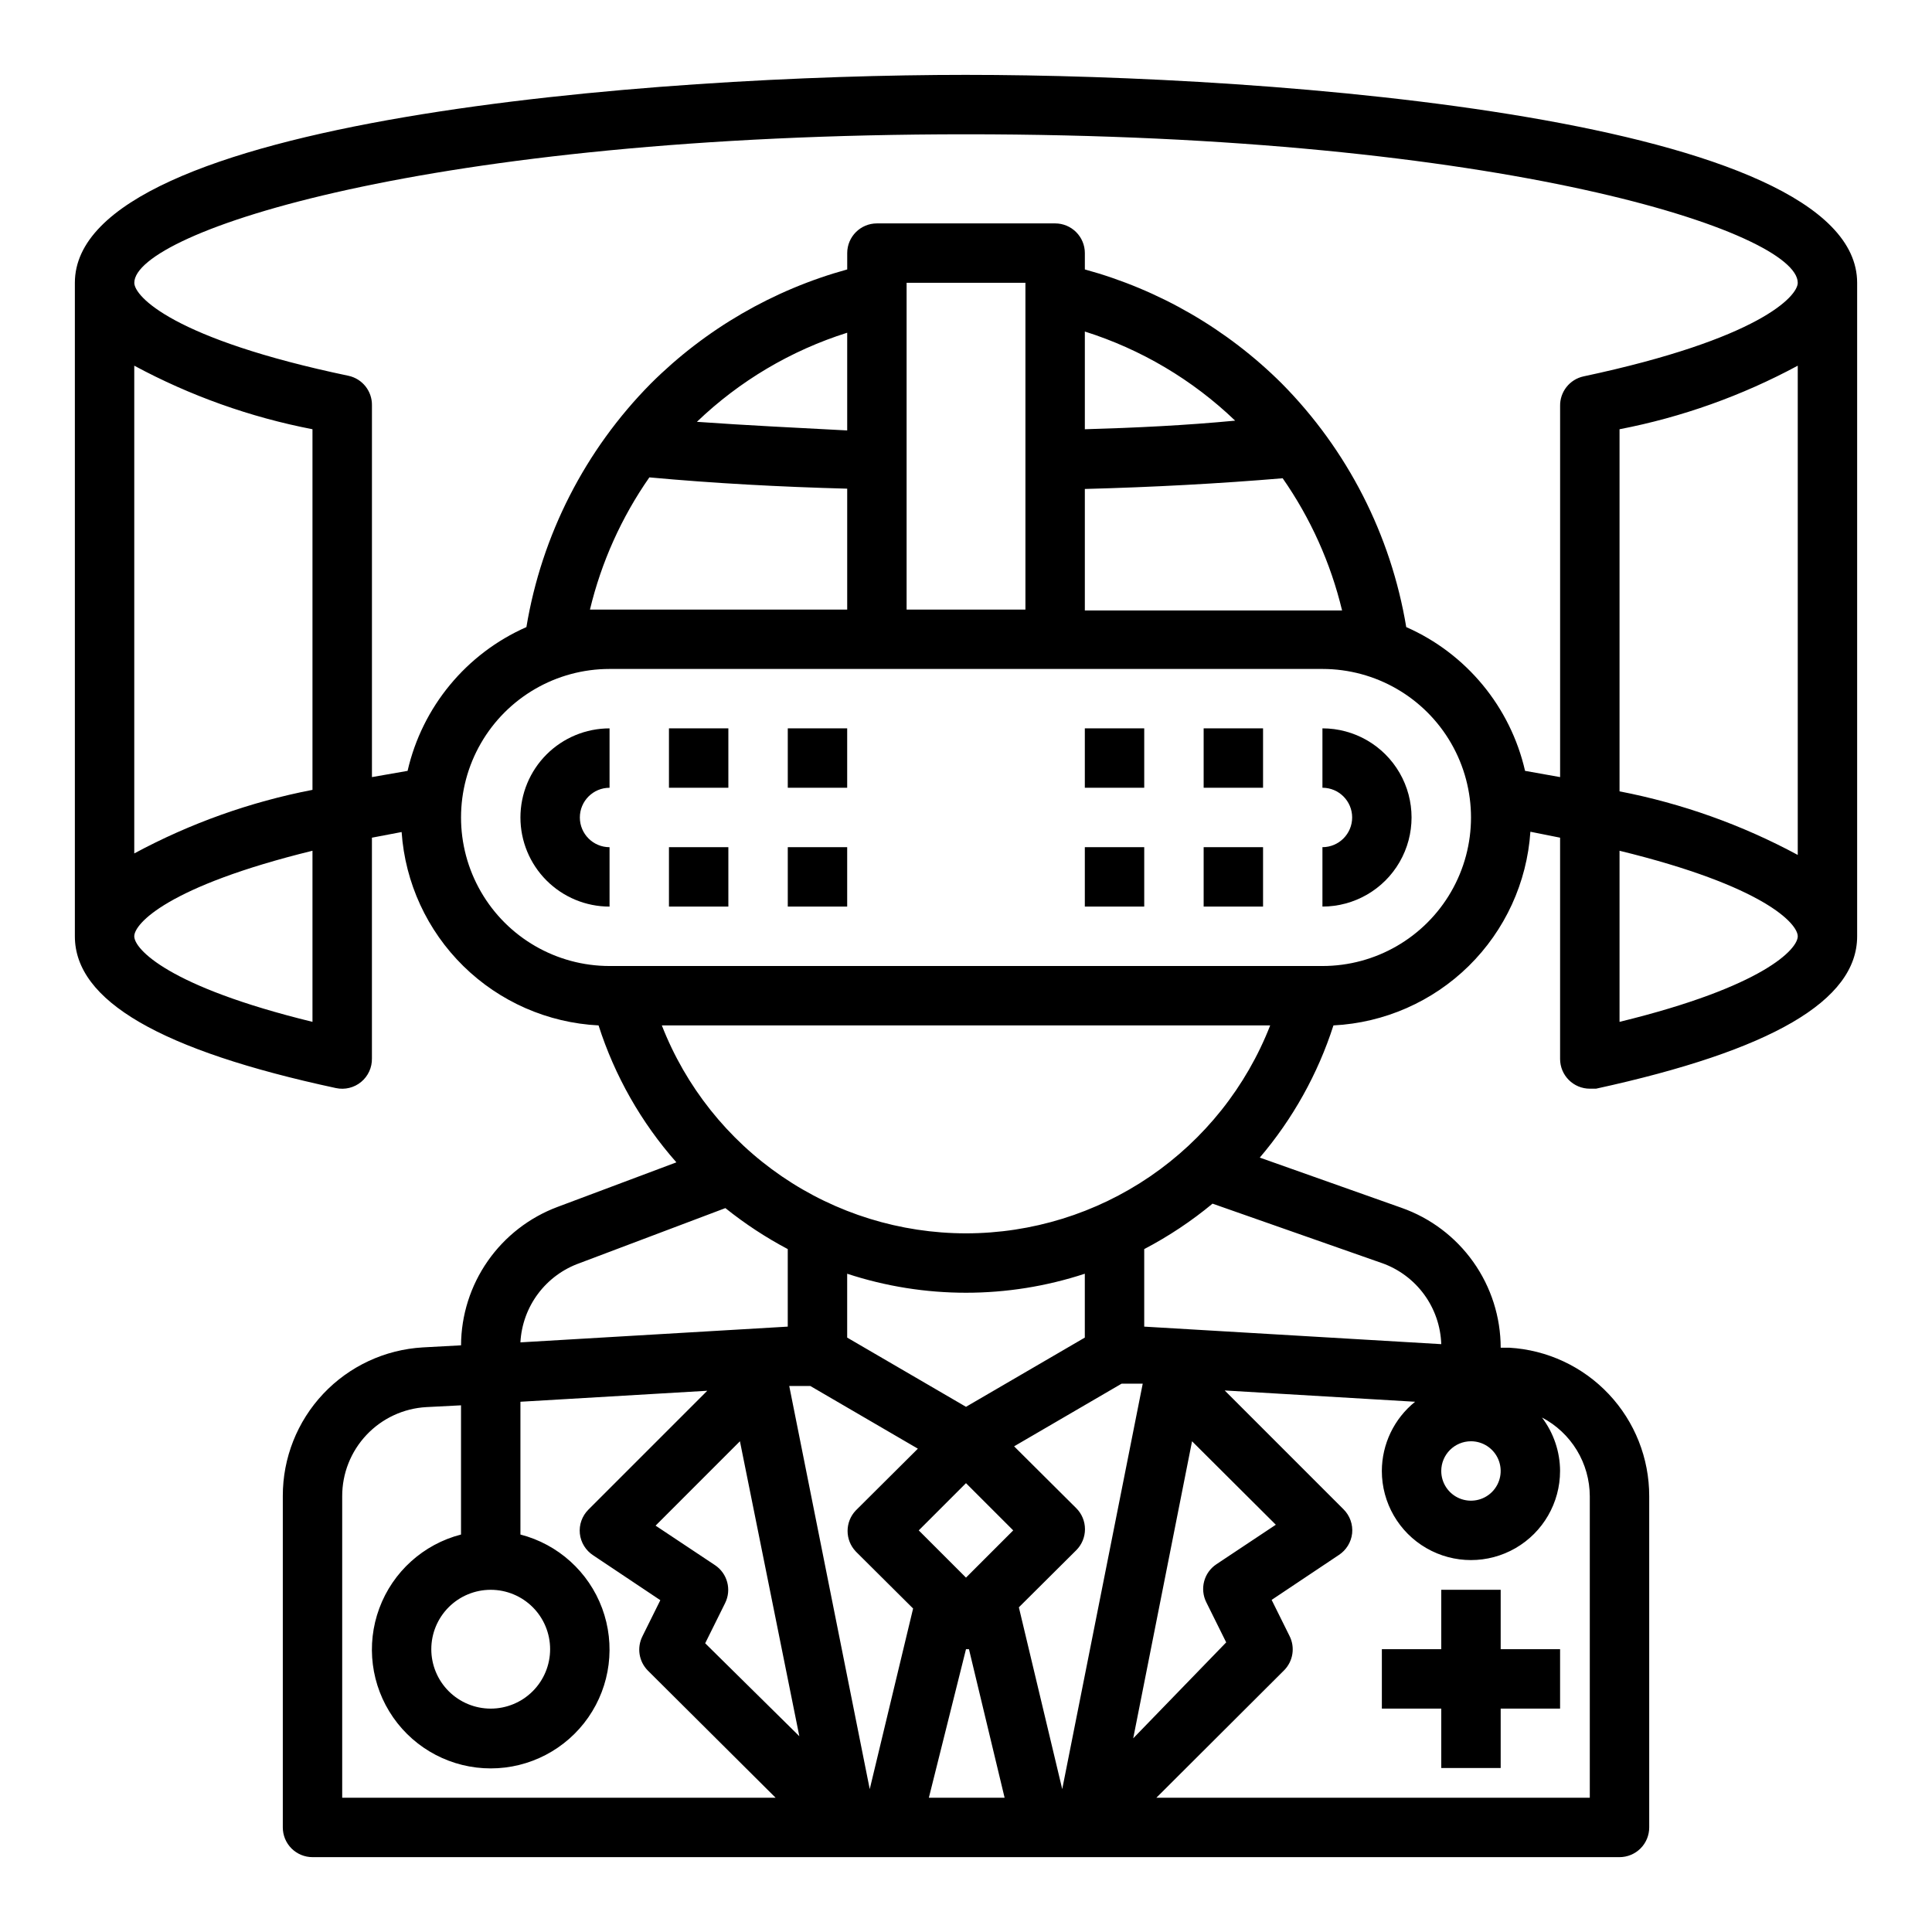 <?xml version="1.0" encoding="UTF-8"?>
<!-- Uploaded to: SVG Repo, www.svgrepo.com, Generator: SVG Repo Mixer Tools -->
<svg fill="#000000" width="800px" height="800px" version="1.1" viewBox="144 144 512 512" xmlns="http://www.w3.org/2000/svg">
 <g>
  <path d="m281.92 360.64c0 6.266 2.488 12.273 6.918 16.699 4.43 4.43 10.434 6.918 16.699 6.918v-15.742c-4.348 0-7.871-3.527-7.871-7.875 0-4.348 3.523-7.871 7.871-7.871v-15.742c-6.266 0-12.27 2.488-16.699 6.914-4.43 4.43-6.918 10.438-6.918 16.699z"/>
  <path d="m494.46 337.02v15.742c4.348 0 7.875 3.523 7.875 7.871 0 4.348-3.527 7.875-7.875 7.875v15.742c8.438 0 16.234-4.5 20.453-11.809 4.219-7.305 4.219-16.309 0-23.613-4.219-7.309-12.016-11.809-20.453-11.809z"/>
  <path d="m321.28 337.02h15.742v15.742h-15.742z"/>
  <path d="m321.28 368.51h15.742v15.742h-15.742z"/>
  <path d="m352.77 337.02h15.742v15.742h-15.742z"/>
  <path d="m352.77 368.51h15.742v15.742h-15.742z"/>
  <path d="m431.49 337.02h15.742v15.742h-15.742z"/>
  <path d="m431.49 368.51h15.742v15.742h-15.742z"/>
  <path d="m462.98 337.02h15.742v15.742h-15.742z"/>
  <path d="m462.98 368.51h15.742v15.742h-15.742z"/>
  <path d="m400 163.84c-81.715 0-236.16 11.496-236.16 55.105v173.18c0 17.082 22.672 30.23 69.195 40.227 2.356 0.508 4.816-0.094 6.672-1.629 1.855-1.531 2.91-3.832 2.856-6.242v-58.488l7.871-1.496c0.926 13.445 6.75 26.086 16.367 35.531 9.617 9.445 22.363 15.035 35.824 15.715 4.289 13.395 11.312 25.754 20.625 36.289l-31.488 11.809c-7.484 2.797-13.938 7.805-18.508 14.355-4.57 6.551-7.039 14.34-7.074 22.328l-10.156 0.551c-10.039 0.586-19.473 4.988-26.367 12.305-6.894 7.32-10.727 17-10.711 27.055v87.855c0 2.086 0.828 4.09 2.305 5.566 1.477 1.473 3.481 2.305 5.566 2.305h346.37c2.086 0 4.09-0.832 5.566-2.305 1.477-1.477 2.305-3.481 2.305-5.566v-87.773c0.016-10.059-3.816-19.738-10.711-27.055-6.894-7.32-16.328-11.723-26.367-12.309h-2.281c-0.012-8.141-2.543-16.074-7.254-22.715-4.707-6.641-11.359-11.656-19.039-14.359l-37.551-13.305c8.754-10.273 15.391-22.18 19.523-35.031 13.477-0.684 26.23-6.285 35.852-15.742 9.617-9.461 15.434-22.121 16.34-35.582l7.871 1.574v58.648-0.004c0 2.09 0.832 4.09 2.309 5.566 1.477 1.477 3.477 2.309 5.566 2.309h1.652c46.523-10.156 69.195-23.305 69.195-40.387v-173.18c0-43.609-154.45-55.105-236.16-55.105zm-173.19 250.96c-38.414-9.367-47.23-19.363-47.23-22.672 0-3.305 8.738-13.227 47.23-22.672zm0-61.48c-16.504 3.191-32.43 8.871-47.23 16.848v-129.26c14.801 7.973 30.727 13.656 47.23 16.844zm70.852 125.4 38.574-14.562h-0.004c5.156 4.137 10.691 7.773 16.531 10.863v20.547l-70.848 4.172c0.25-4.668 1.879-9.16 4.68-12.902 2.805-3.738 6.656-6.566 11.066-8.117zm-23.617 86.594c4.176 0 8.18 1.656 11.133 4.609 2.953 2.953 4.609 6.957 4.609 11.133 0 4.176-1.656 8.18-4.609 11.133-2.953 2.953-6.957 4.613-11.133 4.613s-8.18-1.66-11.133-4.613c-2.953-2.953-4.613-6.957-4.613-11.133 0-4.176 1.66-8.18 4.613-11.133 2.953-2.953 6.957-4.609 11.133-4.609zm-39.359 55.105v-79.902c-0.012-6.039 2.293-11.852 6.438-16.246 4.141-4.391 9.809-7.031 15.84-7.371l9.211-0.473v34.242c-9.98 2.578-18.07 9.875-21.652 19.539-3.586 9.664-2.211 20.473 3.676 28.934s15.539 13.504 25.848 13.504c10.305 0 19.961-5.043 25.848-13.504s7.258-19.27 3.676-28.934c-3.586-9.664-11.672-16.961-21.652-19.539v-35.188l49.516-2.914-31.488 31.488c-1.684 1.676-2.523 4.016-2.281 6.379 0.258 2.348 1.559 4.461 3.539 5.746l17.789 11.887-4.723 9.523h0.004c-1.555 3.031-0.98 6.715 1.414 9.133l33.852 33.691zm96.195-40.934 5.273-10.629v-0.004c1.777-3.551 0.629-7.871-2.676-10.074l-15.742-10.469 22.355-22.359 15.742 78.168zm39.91-24.324 15.191 15.113-11.492 47.863-21.332-106.83h5.59l28.496 16.609-16.453 16.375c-2.898 3.039-2.898 7.82 0 10.863zm-2.281-56.684v-16.926c20.453 6.719 42.52 6.719 62.977 0v16.926l-31.488 18.344zm21.648 121.94 9.84-39.359h0.789l9.445 39.359zm9.84-58.332-12.52-12.516 12.52-12.516 12.516 12.516zm14.012 7.871 15.191-15.113c1.492-1.477 2.328-3.488 2.328-5.586 0-2.102-0.836-4.113-2.328-5.59l-16.453-16.375 28.496-16.609h5.59l-21.332 107.45zm45.895-44.004 22.199 22.121-15.742 10.469-0.004 0.004c-3.309 2.199-4.453 6.519-2.676 10.074l5.273 10.629-24.641 25.426zm97.531 7.875c-0.02-5.121-1.707-10.094-4.801-14.172 3.812 1.992 7.008 4.992 9.242 8.668 2.234 3.676 3.418 7.891 3.434 12.195v79.898h-114.86l33.852-33.77c2.394-2.418 2.969-6.102 1.418-9.133l-4.723-9.523 17.789-11.887c1.984-1.289 3.285-3.398 3.543-5.746 0.238-2.363-0.602-4.703-2.285-6.379l-31.488-31.488 50.461 2.992c-5.559 4.469-8.797 11.211-8.816 18.344 0 8.438 4.5 16.23 11.809 20.449 7.305 4.219 16.309 4.219 23.617 0 7.305-4.219 11.805-12.012 11.805-20.449zm-23.617-7.871 0.004-0.004c3.184 0 6.055 1.918 7.273 4.859 1.215 2.945 0.543 6.328-1.707 8.582-2.254 2.25-5.637 2.922-8.582 1.707-2.941-1.219-4.859-4.09-4.859-7.273 0-4.348 3.527-7.875 7.875-7.875zm-23.617-47.23 0.004-0.004c4.481 1.582 8.383 4.481 11.191 8.312 2.809 3.836 4.394 8.426 4.551 13.18l-78.719-4.644v-20.547c6.441-3.367 12.512-7.406 18.105-12.043zm-110.2-7.875c-17.422-0.012-34.434-5.277-48.812-15.105-14.383-9.832-25.465-23.773-31.797-40h161.22c-6.336 16.227-17.418 30.168-31.797 40-14.383 9.828-31.395 15.094-48.812 15.105zm94.465-70.848h-188.93c-14.062 0-27.059-7.504-34.086-19.68-7.031-12.18-7.031-27.184 0-39.363 7.027-12.176 20.023-19.68 34.086-19.68h188.93c14.062 0 27.059 7.504 34.09 19.68 7.031 12.18 7.031 27.184 0 39.363-7.031 12.176-20.027 19.68-34.09 19.68zm-125.95-126.5v32.039h-62.977-5.195c3.016-12.559 8.355-24.441 15.742-35.031 17.082 1.574 34.715 2.519 52.43 2.992zm-39.832-17.711v-0.004c11.285-10.824 24.914-18.906 39.832-23.613v25.898c-13.305-0.707-26.609-1.34-39.832-2.285zm55.574 49.75v-86.594h31.488v86.594zm99.66-34.793v-0.004c7.391 10.594 12.73 22.477 15.746 35.031h-5.195-62.977v-32.195c17.945-0.473 35.578-1.418 52.426-2.836zm-52.426-12.992v-25.898c14.914 4.707 28.543 12.789 39.832 23.617-13.148 1.258-26.371 1.891-39.832 2.281zm141.7 157.44v-45.738c38.414 9.367 47.23 19.363 47.23 22.672s-8.816 13.305-47.23 22.672zm47.23-44.633c-14.797-7.977-30.723-13.656-47.23-16.848v-95.961c16.508-3.188 32.434-8.871 47.23-16.844zm-56.758-126.82c-3.691 0.793-6.301 4.098-6.219 7.871v98.324l-9.289-1.652c-3.891-16.961-15.562-31.086-31.488-38.102-4.055-24.41-15.578-46.961-32.98-64.551-14.488-14.426-32.473-24.84-52.191-30.23v-4.328c0-2.09-0.832-4.09-2.309-5.566-1.477-1.477-3.477-2.305-5.566-2.305h-47.23c-4.348 0-7.871 3.523-7.871 7.871v4.328c-19.664 5.414-37.594 15.828-52.035 30.23-17.406 17.59-28.93 40.141-32.984 64.551-15.922 7.016-27.598 21.141-31.488 38.102l-9.445 1.652v-98.48c0.082-3.777-2.527-7.078-6.219-7.871-46.602-9.762-56.758-21.098-56.758-24.641 0-13.383 77.777-39.359 220.42-39.359s220.41 25.977 220.41 39.359c0 3.543-10.152 14.879-56.758 24.797z"/>
  <path d="m525.95 565.31v15.742h-15.742v15.746h15.742v15.742h15.746v-15.742h15.742v-15.746h-15.742v-15.742z"/>
 </g>
</svg>